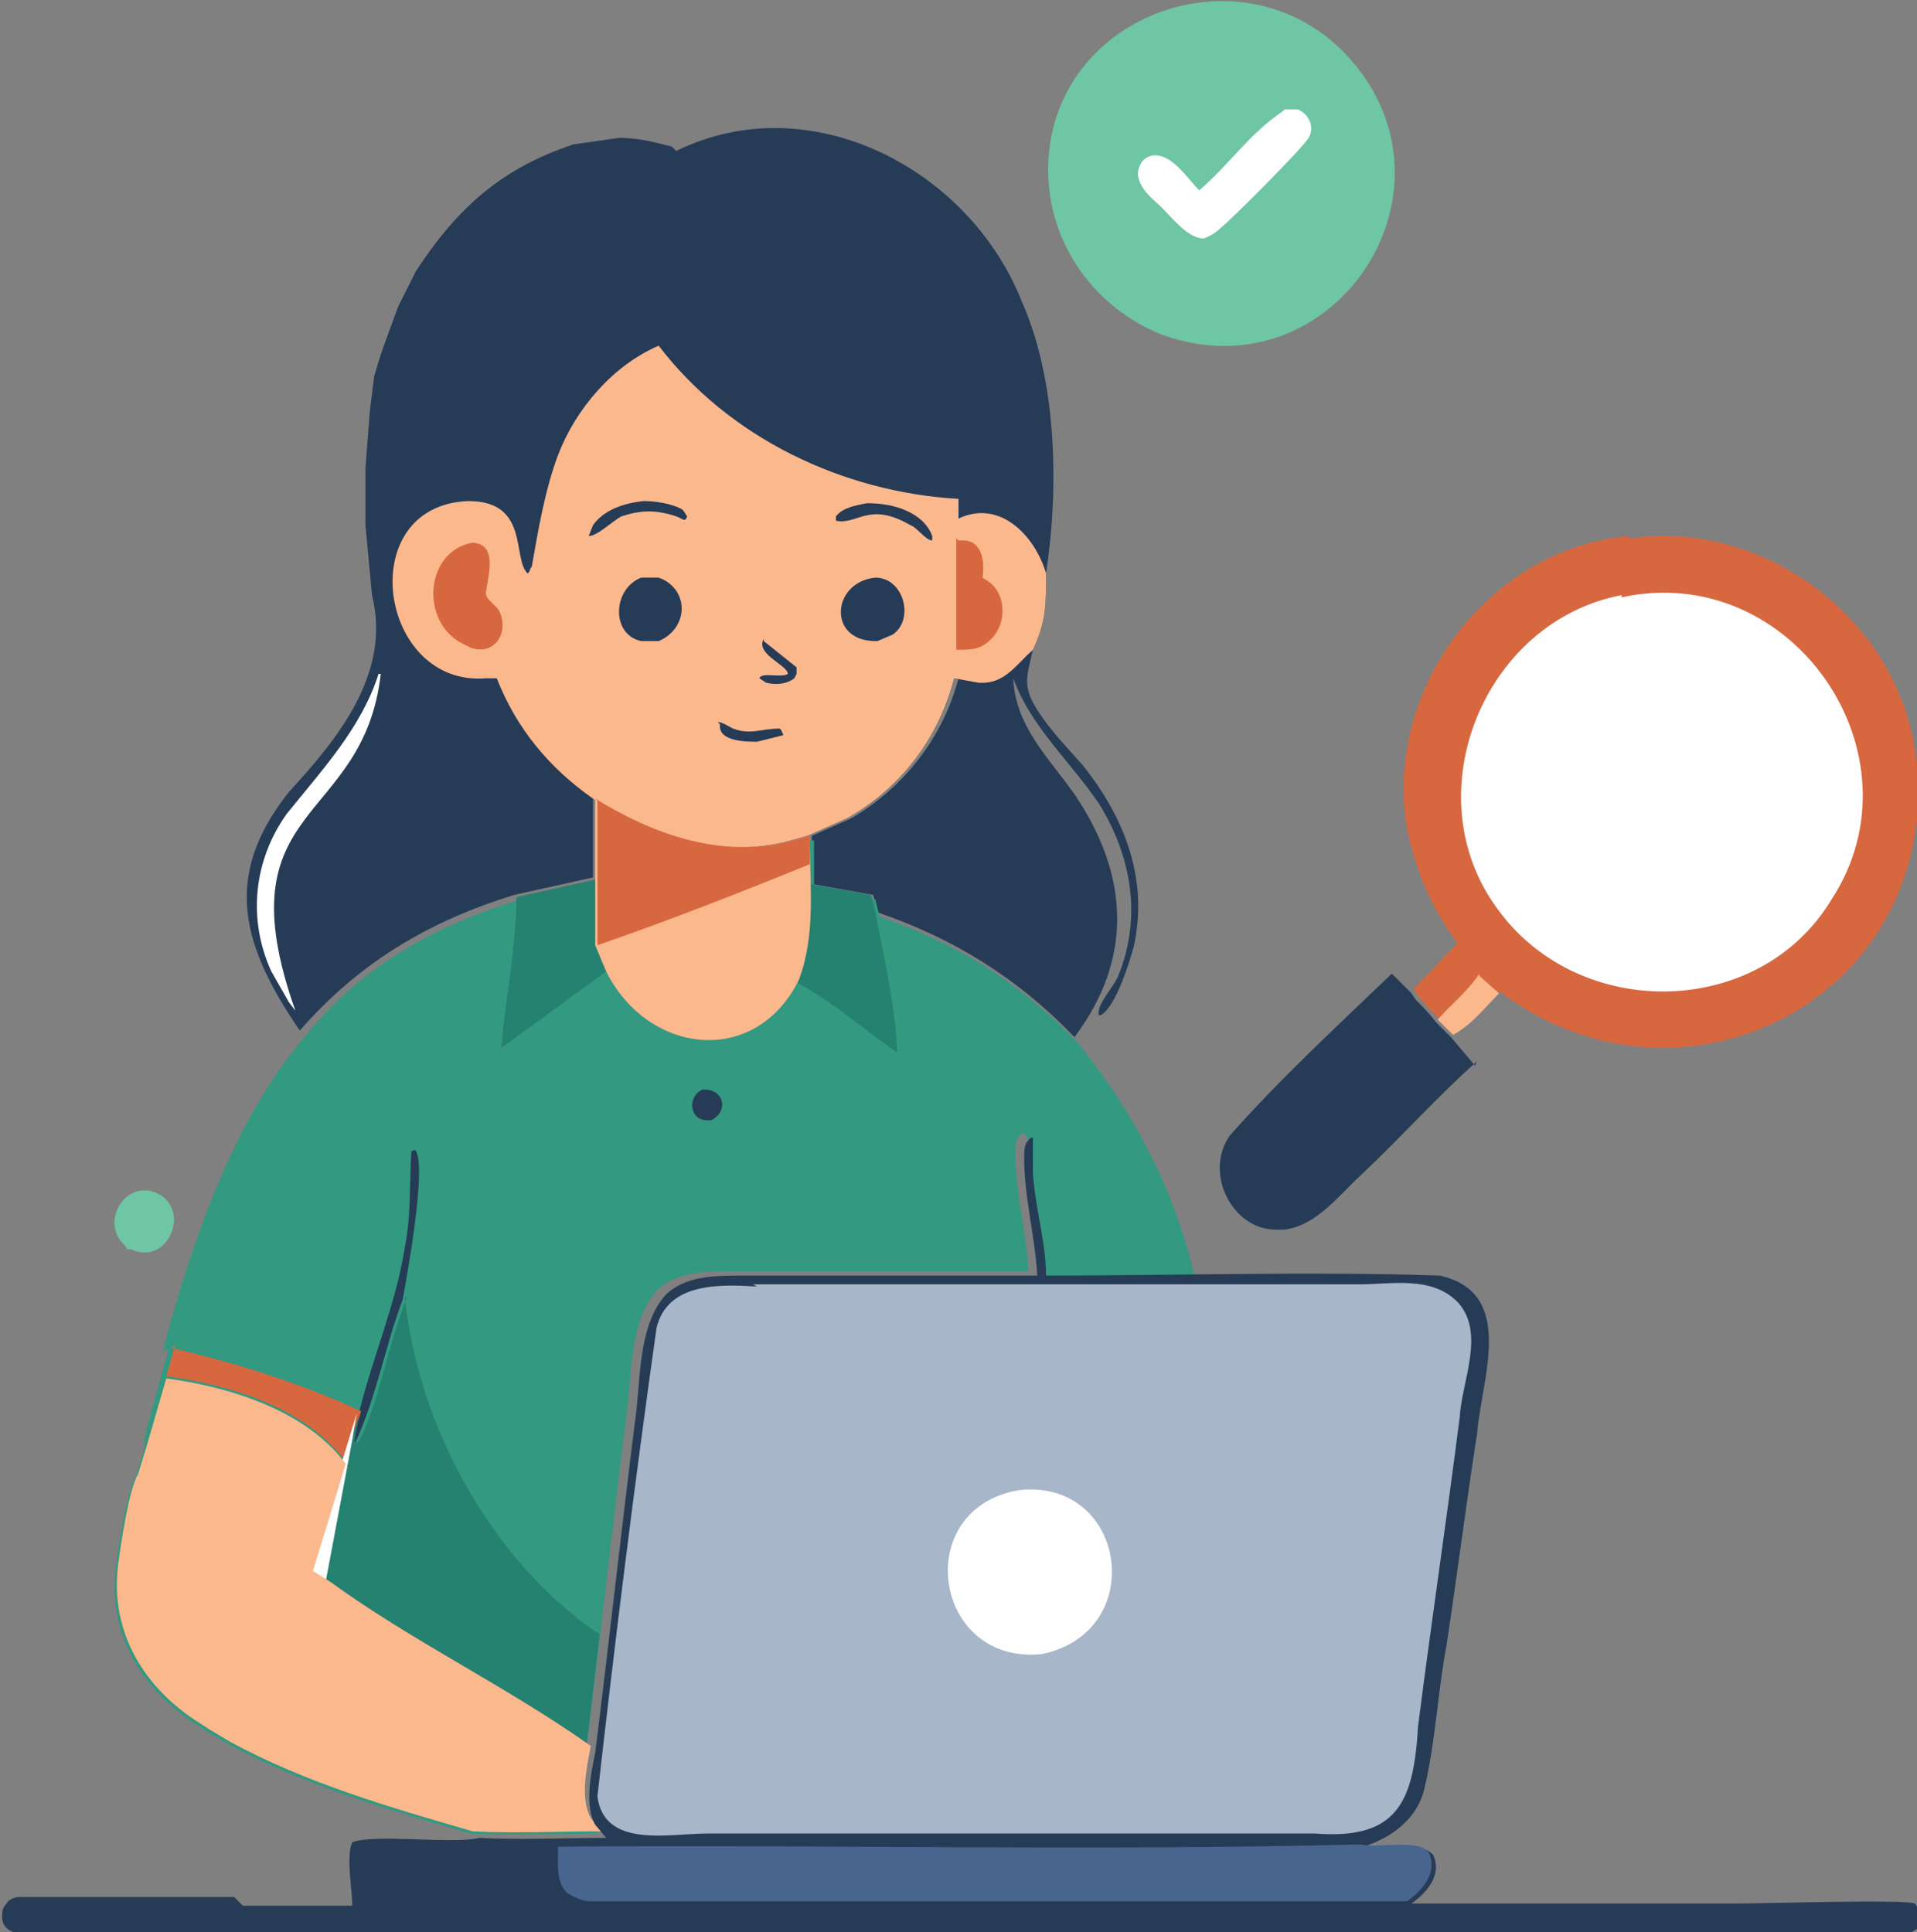 <?xml version="1.0" encoding="UTF-8"?>
<svg id="a" data-name="Layer 1" xmlns="http://www.w3.org/2000/svg" viewBox="0 0 87.6 88.3">
  <rect x="0" y="0" width="87.6" height="88.3" fill="#808080" stroke="none"/>
  <defs>
    <style>
      .b {
        fill: #fefefe;
      }

      .b, .c, .d, .e, .f, .g, .h, .i, .j, .k {
        stroke-width: 0px;
      }

      .c {
        fill: #258170;
      }

      .d {
        fill: #48658e;
      }

      .e {
        fill: #339981;
      }

      .f {
        fill: #6ec6a4;
      }

      .g {
        fill: none;
      }

      .h {
        fill: #fcb88d;
      }

      .i {
        fill: #d7673f;
      }

      .j {
        fill: #263b56;
      }

      .k {
        fill: #a7b6c8;
      }
    </style>
  </defs>
  <path class="f" d="M5.5,56.7c-.8-1.1.3-2.7,1.6-2.2,1.7.7.6,3.4-1.1,2.6h-.2c0-.1-.3-.4-.3-.4Z"/>
  <path class="j" d="M67.5,48.5c-1.8,1.6-3.4,3.4-5.2,5.1-1.1,1-2.1,2.4-3.6,2.6h-.4c-2,0-3.3-2.6-2.1-4.3,2.2-2.5,4.9-5,7.4-7.4l.9.9.2.3c.2.2.7.7.9,1l.7.7,1.1,1.3Z"/>
  <path class="j" d="M43.6,31l1.1.2c1.2,0,1.7-.8,2.5-1.5-.3,1.3-.5,1.7.3,2.9.6.9,1.3,1.6,2,2.4,1.9,2.4,3,5.2,2.3,8.3-.2.7-.8,2.7-1.5,3.1h-.1s0-.1,0-.1c0-.5.7-1.2.9-1.7,1.1-2.7.6-5.5-.9-7.9-1.3-1.9-3.1-3.5-3.9-5.7.1,2.2,1.6,3.6,2.8,5.3,2.5,3.7,2.7,7.5,0,11.1-2.6-2.7-5.5-4.5-9-5.7l-.2-.8-2.8-.5c0-.5,0-1.7,0-2.2l1.8-.8c2.4-1.4,4.2-3.7,4.9-6.4Z"/>
  <path class="f" d="M47.9,8c-.2-7.3,9-10.7,13.8-5.3,5.4,6.1-.8,15.4-8.6,12.6-3-1.2-5.1-4-5.2-7.3Z"/>
  <path class="b" d="M58.7,5h.6c.5.2.8.8.5,1.3-.3.5-3.5,3.7-4,4.1-.2.2-.5.4-.8.5-.7,0-1.4-.9-1.9-1.4-.4-.4-1-.8-1.1-1.5,0-.5.3-.9.8-.9.8,0,1.5,1.1,2,1.6,1.3-1.1,2.3-2.6,3.8-3.6Z"/>
  <path class="i" d="M74.5,24.6c6.4-.9,12.7,4.1,13.1,10.6.8,10.5-10.8,16.4-19.1,10.1-.7.7-1.2,1.4-2.1,1.9l-.7-.7c-.2-.2-.7-.7-.9-1l-.2-.3,2-2.1c-1.2-1.6-1.9-3.3-2.3-5.2-1.1-6.4,3.7-12.8,10.1-13.4Z"/>
  <path class="h" d="M67.6,44.6l.9.8c-.7.7-1.2,1.4-2.1,1.9l-.7-.7c.6-.7,1.3-1.2,1.9-2.1Z"/>
  <path class="b" d="M74.1,27.3c7.8-1.7,13.9,7.2,9.6,13.8-3.3,5.5-11.6,5.6-15.3.4-3.8-5.2-.6-13.1,5.7-14.3Z"/>
  <path class="j" d="M30.9,6.9c6.1-3,13.4.8,15.8,6.9,1.6,3.6,1.7,8.5,1.1,12.4,0,1.5,0,2.2-.6,3.5-.8.7-1.3,1.6-2.5,1.5l-1.1-.2c-.7,2.7-2.4,5-4.9,6.4l-1.8.8-1.1.3c-3.1.7-6.1-.3-8.7-2v3.6s-3.6.8-3.6.8c-3.9,1.2-7.1,3.1-9.8,6.2-2.6-3.8-3.6-7-.5-10.9,2.2-2.4,4.7-5.4,3.8-9l-.3-3.2v-2.6s.2-2.6.2-2.6l.2-1.6c.3-1.1.7-2.1,1.1-3.2l.8-1.6c1.9-2.9,3.9-4.7,7.2-5.8l2.1-.3c.9,0,1.6.2,2.4.4Z"/>
  <path class="b" d="M17.4,30.8c-.8,7-7.3,5.8-3.9,15.4l-.3-.4-.8-1.4c-1.1-2.4-.8-5.1.7-7.2,1.6-2,3.4-3.9,4.2-6.4Z"/>
  <path class="h" d="M30.1,15.8c3.2,4.2,8.4,6.7,13.7,7v.9c1.9-.9,3.5.8,4,2.5,0,1.5,0,2.2-.6,3.5-.8.7-1.3,1.6-2.5,1.5l-1.1-.2c-.7,2.7-2.4,5-4.9,6.4l-1.8.8-1.1.3c-3.1.7-6.1-.3-8.7-2-2-1.4-3.5-3.2-4.4-5.5h-.5c-4.9.4-6.1-7.9-.8-8.1,2.8,0,2,2.6,2.7,3.3.1,0,.1-.2.2-.3.3-1.7.6-3.5,1.2-5.1.8-2.1,2.5-4.1,4.6-5Z"/>
  <path class="j" d="M32.8,33c.2,0,.5.2.7.3.8.3,1.3,0,2.1,0,.1,0,.1.1.2.3l-1.2.3c-.5,0-1.8,0-1.7-.8Z"/>
  <path class="j" d="M34.9,29.3l1.5,1.2v.3c0,0-.1.2-.1.2-.4.3-.9.3-1.3.2l-.3-.2c.1-.3,1,0,1.3-.2,0-.4-1.5-.9-1.1-1.6Z"/>
  <path class="j" d="M39.7,23c1.1,0,2.5.4,2.9,1.5v.2c-.3,0-.7-.6-1-.7-1.9-1.1-2.4,0-3.4-.2v-.2c.3-.4.9-.5,1.4-.6Z"/>
  <path class="j" d="M29.4,22.9c.5,0,1.3.1,1.8.4l.2.3c-.1.3-.2.1-.5,0-.9-.3-1.6-.3-2.5,0-.4.2-1.1.9-1.5.9h0c0,0,.2-.5.2-.5.5-.7,1.4-1,2.3-1.1Z"/>
  <path class="j" d="M40,29.3c-2.2,0-2-2.7,0-2.9,1.3,0,1.8,1.9.8,2.6l-.7.3Z"/>
  <path class="j" d="M29.3,26.4h.8c1.4.5,1.4,2.3,0,2.9h-.8c-1.4-.3-1.3-2.4,0-2.9Z"/>
  <path class="i" d="M43.8,24.7h.2c.9,0,1,1,.9,1.7l.3.2c.8.6.8,1.9.1,2.6-.5.5-.9.5-1.6.5v-5.1Z"/>
  <path class="i" d="M21.5,24.8c1.3,0,.8,1.5.7,2.3,0,.3.4.5.6.8.5,1-.2,2.1-1.3,1.7l-.4-.2c-1.9-1-1.7-4.2.5-4.6Z"/>
  <path class="e" d="M46.8,51.8h-.1s-.1.1-.1.1c-.2.2-.2.5-.2.8,0,1.8.5,3.6.6,5.4-3.6,0-7.1,0-10.7,0h-2.8c-1.2,0-2.6,0-3.5.9-1.3,1.5-1.1,4-1.4,5.9-.6,4.8-1.2,10.2-1.8,15-.2,1-.5,2.4,0,3.3l.5.6c-1.9,0-3.9.1-5.8,0-3.8-1.1-7.6-2.2-11.1-4.1l-1-.6-.3-.2c-2.6-1.6-4.2-4.2-3.8-7.3.1-.8.5-3.5.9-4.1l.4-1.3v-.3c-.1,0,1.1-4.2,1.1-4.2h-.2c0,0,0-.2,0-.2,1.3-4.8,3.2-10.4,6.5-14.2,2.6-3.2,5.9-5,9.8-6.2l3.6-.8v-3.6c2.7,1.6,5.6,2.7,8.7,2l1.1-.3c0,.5,0,1.7,0,2.2l2.8.5.2.8c3.5,1.2,6.4,3,9,5.7,2.6,3.2,4.5,6.8,5.4,10.8h-7c0-1.5-.5-3.1-.6-4.7,0-.4,0-1.4,0-1.6Z"/>
  <path class="j" d="M32.2,49.8c.9,0,1.1,1,.3,1.4h-.2c-.8,0-.9-1.1-.2-1.4Z"/>
  <path class="j" d="M16.4,64.6c.6-2.5,1.7-5,2.1-7.6.3-1.5.2-2.9.3-4.4h.1c0-.1.1,0,.1,0,.5.8-.4,5.7-.6,6.8-.8,2.1-1.2,4.5-2.2,6.6h-.2s.2-1.3.2-1.3h0Z"/>
  <path class="i" d="M7.8,61.6c3,.7,5.9,1.6,8.7,2.9h0c0,0-.7,2.3-.7,2.3-1.9-2.5-5.3-3.5-8.2-3.9l.4-1.4Z"/>
  <path class="c" d="M37,40.4l2.8.5.2.8c.4,2.1.9,4.2,1,6.4-1.5-1-2.9-2.3-4.6-3.2.6-1.5.5-2.9.5-4.4Z"/>
  <path class="c" d="M23.6,41l3.6-.8v3c0,0,.5,1.2.5,1.2l-4.8,3.5c.2-2.3.7-4.6.7-6.9Z"/>
  <path class="h" d="M27.2,36.5c2.6,1.6,5.6,2.7,8.7,2l1.1-.3c0,2.2.3,4.5-.5,6.6-2,4-6.9,3.4-8.8-.4l-.5-1.2v-3c0,0,0-3.6,0-3.6Z"/>
  <path class="i" d="M27.2,36.5c2.6,1.6,5.6,2.7,8.7,2l1.1-.3v1.3c-3.2,1.3-6.5,2.6-9.7,3.7v-3c0,0,0-3.6,0-3.6Z"/>
  <path class="c" d="M18.5,59.3c.6,5.9,4,12.1,8.9,15.4l-.6,5.1c-3.7-2.7-8.1-4.8-11.8-7.5l-.8-.5c.5-1.5,1.7-5.7,2.2-7.1l-.2,1.2h.2c1-2,1.3-4.4,2.2-6.6Z"/>
  <path class="b" d="M15.6,66.9l.7-2.3-.2,1.2-1.2,6.4-.8-.5,1.5-4.9Z"/>
  <path class="h" d="M27.4,83.7c-1.9,0-3.9.1-5.8,0-3.8-1.1-7.6-2.2-11.1-4.1l-1-.6-.3-.2c-2.6-1.6-4.2-4.2-3.8-7.3.1-.8.5-3.5.9-4.1l.4-1.3.9-3.1c3,.4,6.4,1.5,8.2,3.9l-1.5,4.9.8.5c3.7,2.7,8.1,4.8,11.9,7.5-.2,1-.5,2.4,0,3.3l.5.6Z"/>
  <path class="j" d="M10.7,86.7c-1.3,0-4.1,0-5.3,0-1.5,0-3,0-4.5,0-.2,0-.5.1-.6.3-.2.2-.2.4-.2.6,0,.9,1.1.8,1.8.8,10.1,0,20.2,0,30.3,0,18.3,0,36.7,0,55,0l.5-.3c.1-.2.2-.5.1-.7l-.3-.4c-.4-.2-7,0-8,0-3.5,0-11.6,0-15,0,.7-.5,1.4-1.3,1-2.2-.5-.7-2.4-.2-3.2-.4,1.3-.4,2.5-1.3,2.8-2.7.5-2.1.6-4.4,1-6.5.5-3.3.9-6.5,1.4-9.7.2-2.5,1.8-6.4-1.7-7.2-5.6-.2-12.4,0-18,0,0-1.5-.5-3.1-.6-4.7,0-.4,0-1.4,0-1.6h-.1s-.1.1-.1.1c-.2.2-.2.5-.2.8,0,1.8.5,3.6.6,5.4-3.6,0-7.1,0-10.7,0h-2.8c-1.2,0-2.6,0-3.5.9-1.3,1.5-1.1,4-1.4,5.9-.6,4.8-1.2,10.2-1.8,15-.2,1-.5,2.4,0,3.3l.5.6c-1.9,0-3.9.1-5.8,0h0c-1.2.3-4.8-.2-5.8.2-.3.6,0,2.2,0,2.9-1,0-4,0-5,0Z"/>
  <line class="g" x1="12.2" y1="86.7" x2="10.7" y2="86.7"/>
  <line class="g" x1="12.2" y1="86.7" x2="10.7" y2="86.7"/>
  <path class="d" d="M25.5,84.4c12.2-.1,24.4.2,36.6-.1h.1c.8.2,2.7-.3,3.1.4.4.9-.3,1.7-1,2.2h0s0,0,0,0h-29.5c-2.6,0-5.2,0-7.8,0-.4,0-.8-.2-1.1-.4-.5-.5-.4-1.3-.4-1.9Z"/>
  <path class="k" d="M34.4,58.7c9.2,0,18.5,0,27.7,0,1.5,0,3.3-.4,4.5.8,1.3,1.4.2,3.6.1,5.3-.6,4.7-1.3,9.4-1.9,14.1-.2,3.4-.9,5.2-4.7,4.9-7.2,0-14.4,0-21.5,0-2.1,0-4.2,0-6.3,0-1.7,0-4.7.7-5-1.7.8-7.1,1.7-14.3,2.7-21.4.5-2.1,2.9-2,4.6-1.9Z"/>
  <path class="b" d="M46.6,68.1c4.9-.5,5.9,6.5,1,7.5-5,.5-6-6.7-1-7.5Z"/>
</svg>